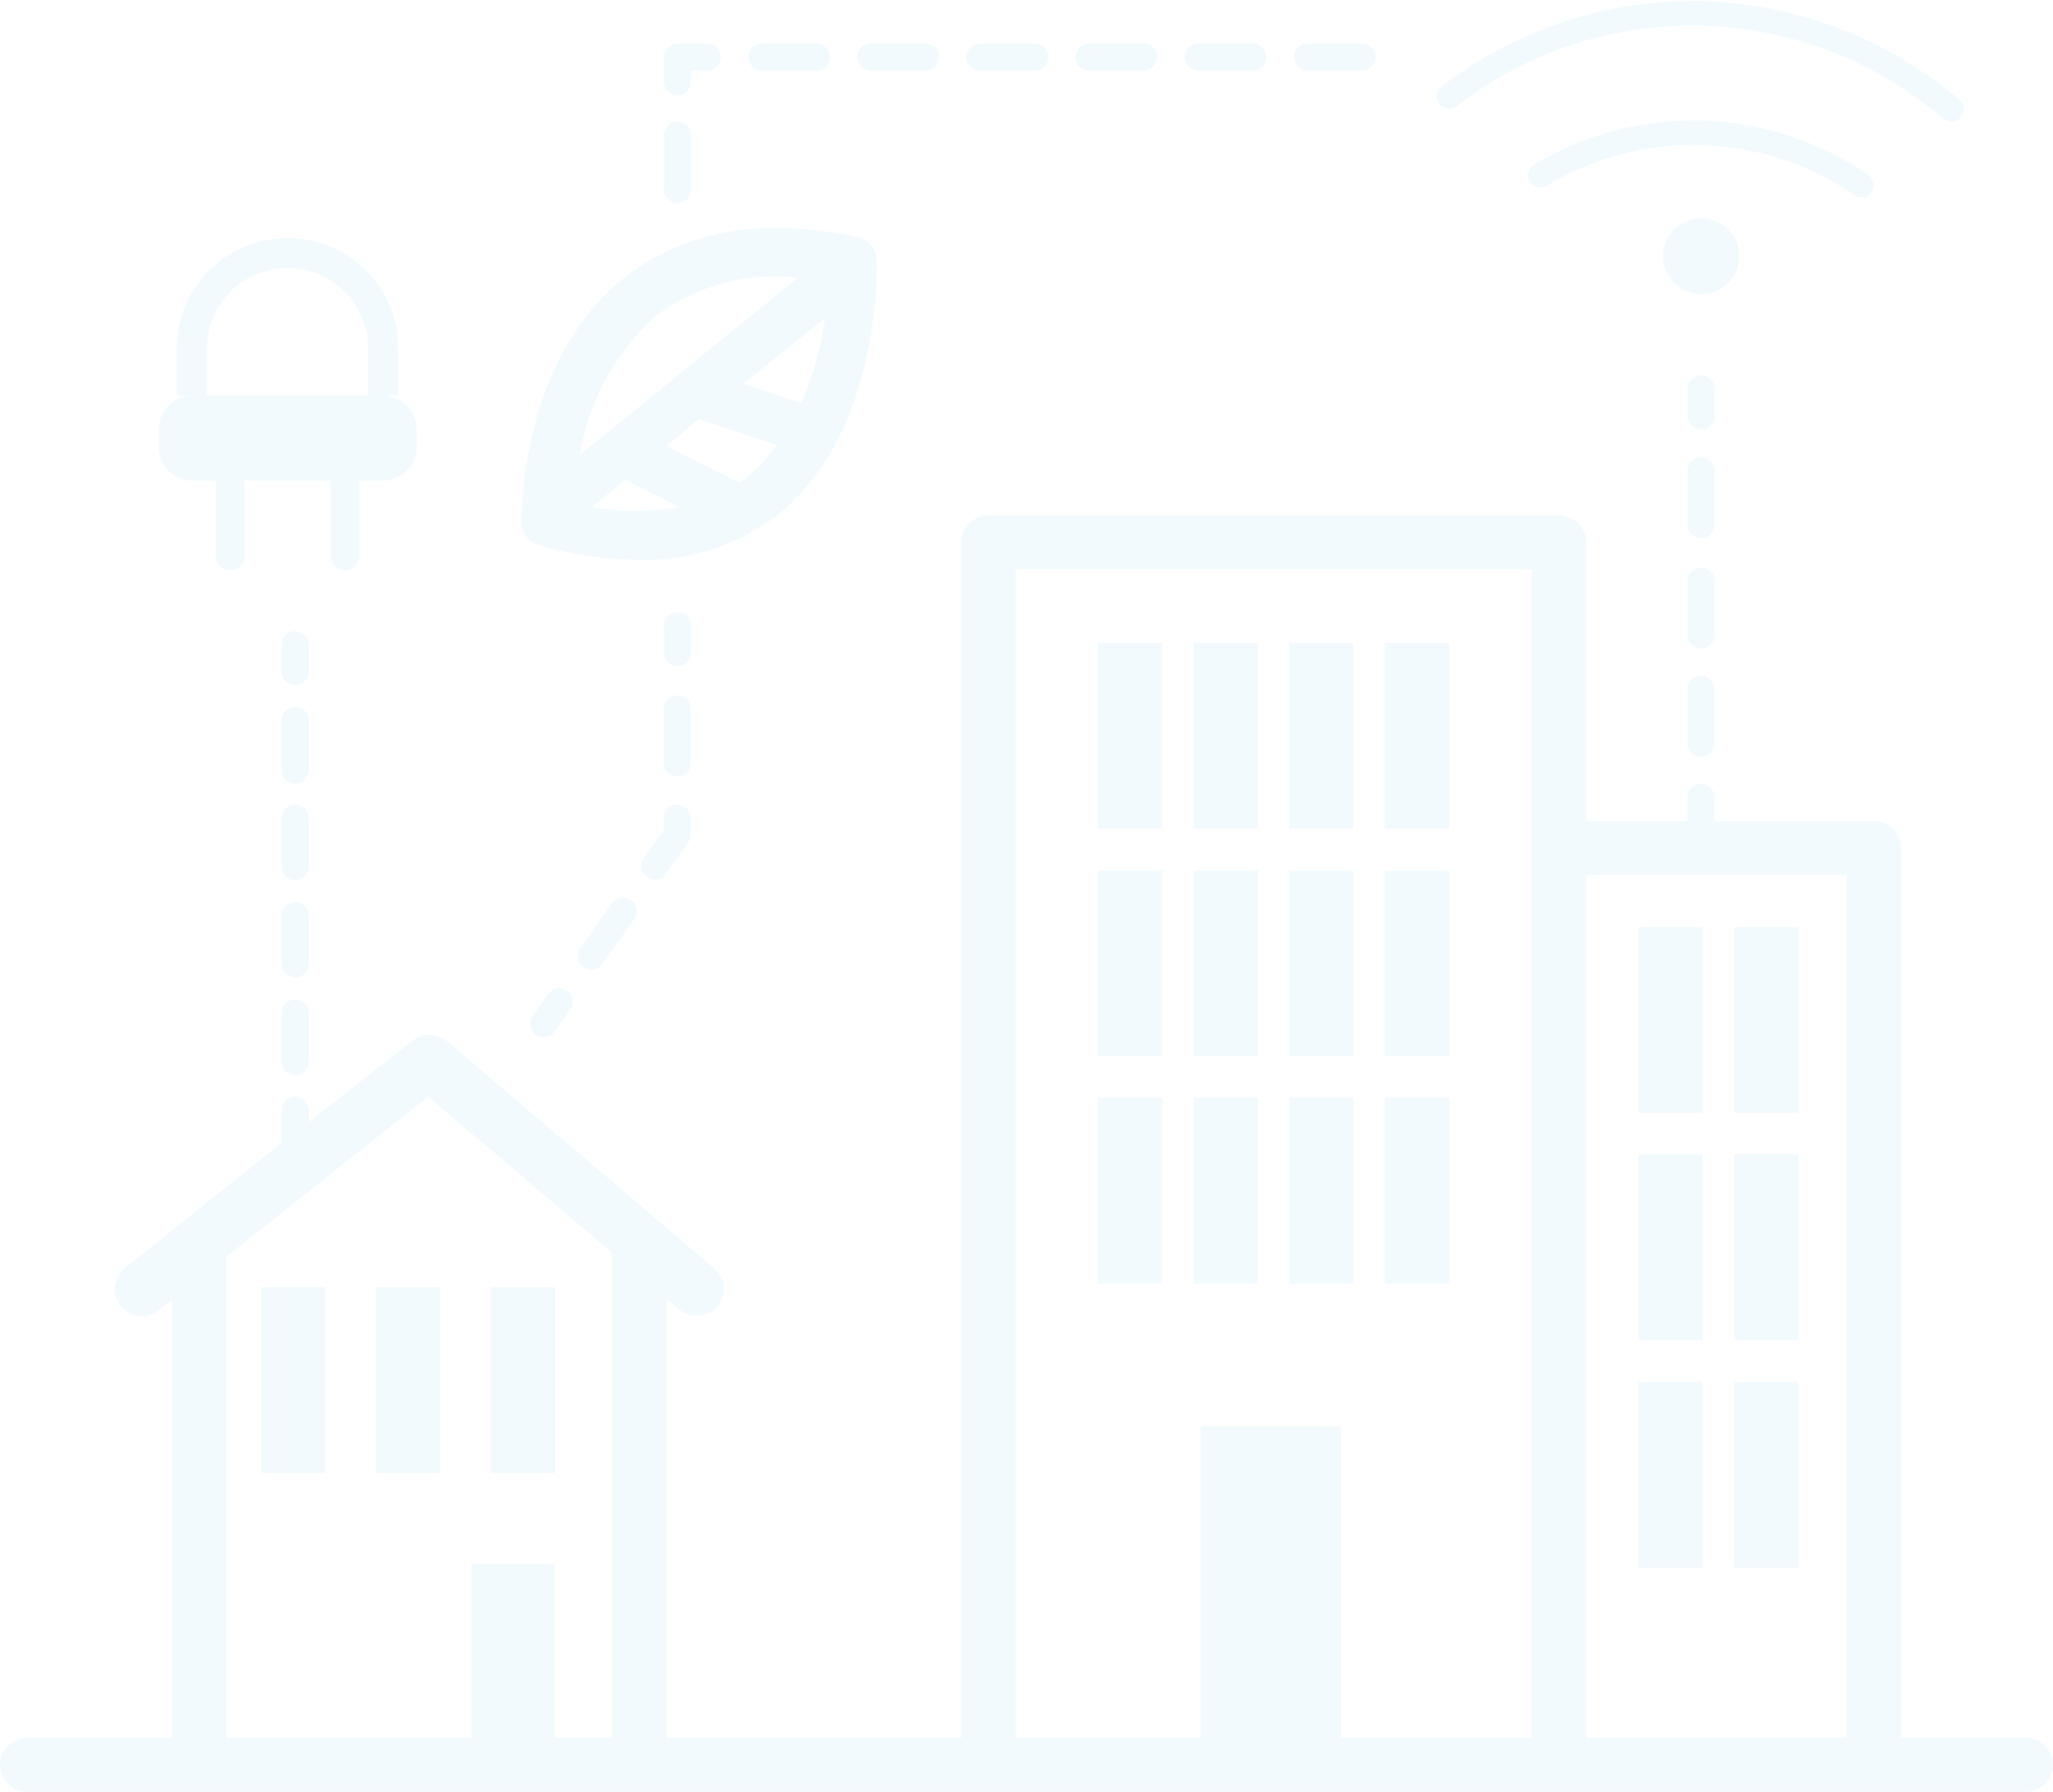 <?xml version="1.0" encoding="UTF-8" standalone="no"?> <svg xmlns:dc="http://purl.org/dc/elements/1.1/" xmlns:cc="http://creativecommons.org/ns#" xmlns:rdf="http://www.w3.org/1999/02/22-rdf-syntax-ns#" xmlns:svg="http://www.w3.org/2000/svg" xmlns="http://www.w3.org/2000/svg" xmlns:sodipodi="http://sodipodi.sourceforge.net/DTD/sodipodi-0.dtd" xmlns:inkscape="http://www.inkscape.org/namespaces/inkscape" width="55" height="48" viewBox="0 0 55 48" fill="none" version="1.1" id="svg119" sodipodi:docname="VILLE_DURABLE_01-1.svg" inkscape:version="0.92.3 (2405546, 2018-03-11)"><path style="fill:#009ed4;fill-opacity:1;opacity:0.05" d="M 26.477 13.807 C 26.283 13.807 26.098 13.882 25.961 14.018 C 25.824 14.153 25.746 14.339 25.746 14.531 L 25.746 46.553 L 17.861 46.553 L 17.861 34.795 L 18.189 35.076 C 18.262 35.138 18.346 35.185 18.438 35.215 C 18.529 35.244 18.625 35.255 18.721 35.248 C 18.816 35.241 18.91 35.215 18.996 35.172 C 19.082 35.129 19.158 35.07 19.221 34.998 C 19.283 34.926 19.33 34.842 19.359 34.752 C 19.389 34.662 19.4 34.566 19.393 34.471 C 19.385 34.376 19.36 34.284 19.316 34.199 C 19.273 34.115 19.212 34.038 19.139 33.977 L 11.971 27.889 C 11.839 27.78 11.673 27.721 11.502 27.721 C 11.331 27.721 11.166 27.78 11.035 27.889 L 8.273 30.061 L 8.273 29.74 C 8.272 29.645 8.232 29.554 8.164 29.486 C 8.096 29.419 8.005 29.381 7.908 29.379 C 7.811 29.379 7.717 29.416 7.648 29.484 C 7.58 29.552 7.541 29.644 7.541 29.74 L 7.541 30.465 C 7.529 30.515 7.529 30.567 7.541 30.617 L 3.348 33.963 C 3.273 34.023 3.21 34.096 3.164 34.18 C 3.118 34.263 3.088 34.354 3.078 34.449 C 3.068 34.544 3.076 34.641 3.104 34.732 C 3.131 34.824 3.178 34.908 3.238 34.982 C 3.307 35.066 3.394 35.135 3.492 35.182 C 3.591 35.228 3.697 35.25 3.807 35.25 C 3.971 35.249 4.131 35.194 4.26 35.092 L 4.611 34.816 L 4.611 46.553 L 0.73 46.553 C 0.537 46.553 0.352 46.628 0.215 46.764 C 0.078 46.899 0 47.083 0 47.275 C 0 47.467 0.078 47.651 0.215 47.787 C 0.352 47.923 0.537 48 0.73 48 L 41.766 48 L 50.207 48 L 54.27 48 C 54.463 48 54.648 47.923 54.785 47.787 C 54.922 47.651 55 47.467 55 47.275 C 55 47.083 54.922 46.899 54.785 46.764 C 54.648 46.628 54.463 46.553 54.27 46.553 L 50.938 46.553 L 50.938 22.719 C 50.938 22.527 50.86 22.343 50.723 22.207 C 50.586 22.071 50.401 21.994 50.207 21.994 L 45.938 21.994 L 45.938 21.357 C 45.936 21.262 45.898 21.171 45.83 21.104 C 45.762 21.036 45.669 20.998 45.572 20.996 C 45.475 20.996 45.383 21.034 45.314 21.102 C 45.246 21.169 45.207 21.261 45.207 21.357 L 45.207 21.994 L 42.496 21.994 L 42.496 14.531 C 42.496 14.339 42.418 14.153 42.281 14.018 C 42.144 13.882 41.959 13.807 41.766 13.807 L 26.477 13.807 z M 27.207 15.254 L 41.035 15.254 L 41.035 22.719 L 41.035 46.553 L 35.926 46.553 L 35.926 38.211 L 32.162 38.211 L 32.162 46.553 L 27.207 46.553 L 27.207 15.254 z M 42.496 23.443 L 49.475 23.443 L 49.475 46.553 L 42.496 46.553 L 42.496 23.443 z M 11.473 29.379 L 16.398 33.557 L 16.398 46.553 L 14.865 46.553 L 14.865 41.889 L 12.629 41.889 L 12.629 46.553 L 6.072 46.553 L 6.072 33.658 L 11.473 29.379 z " id="path2"></path><path style="opacity:0.05;fill:#009ed4;fill-opacity:1" inkscape:connector-curvature="0" id="path6" d="m 31.139,17.216 h -1.725 v 4.981 h 1.725 z"></path><path style="opacity:0.05;fill:#009ed4;fill-opacity:1" inkscape:connector-curvature="0" id="path8" d="M 33.705,17.216 H 31.98 v 4.981 h 1.725 z"></path><path style="opacity:0.05;fill:#009ed4;fill-opacity:1" inkscape:connector-curvature="0" id="path10" d="m 36.262,17.216 h -1.725 v 4.981 h 1.725 z"></path><path style="opacity:0.05;fill:#009ed4;fill-opacity:1" inkscape:connector-curvature="0" id="path12" d="m 38.827,17.216 h -1.725 v 4.981 h 1.725 z"></path><path style="opacity:0.05;fill:#009ed4;fill-opacity:1" inkscape:connector-curvature="0" id="path14" d="m 31.139,23.312 h -1.725 v 4.981 h 1.725 z"></path><path style="opacity:0.05;fill:#009ed4;fill-opacity:1" inkscape:connector-curvature="0" id="path16" d="M 33.705,23.312 H 31.98 v 4.981 h 1.725 z"></path><path style="opacity:0.05;fill:#009ed4;fill-opacity:1" inkscape:connector-curvature="0" id="path18" d="m 36.262,23.312 h -1.725 v 4.981 h 1.725 z"></path><path style="opacity:0.05;fill:#009ed4;fill-opacity:1" inkscape:connector-curvature="0" id="path20" d="m 38.827,23.312 h -1.725 v 4.981 h 1.725 z"></path><path style="opacity:0.05;fill:#009ed4;fill-opacity:1" inkscape:connector-curvature="0" id="path22" d="m 31.139,29.401 h -1.725 v 4.981 h 1.725 z"></path><path style="opacity:0.05;fill:#009ed4;fill-opacity:1" inkscape:connector-curvature="0" id="path24" d="M 33.705,29.401 H 31.98 v 4.981 h 1.725 z"></path><path style="opacity:0.05;fill:#009ed4;fill-opacity:1" inkscape:connector-curvature="0" id="path26" d="m 36.262,29.401 h -1.725 v 4.981 h 1.725 z"></path><path style="opacity:0.05;fill:#009ed4;fill-opacity:1" inkscape:connector-curvature="0" id="path28" d="m 38.827,29.401 h -1.725 v 4.981 h 1.725 z"></path><path style="opacity:0.05;fill:#009ed4;fill-opacity:1" inkscape:connector-curvature="0" id="path30" d="m 45.616,24.832 h -1.725 v 4.981 h 1.725 z"></path><path style="opacity:0.05;fill:#009ed4;fill-opacity:1" inkscape:connector-curvature="0" id="path32" d="M 48.182,24.832 H 46.457 v 4.981 h 1.725 z"></path><path style="opacity:0.05;fill:#009ed4;fill-opacity:1" inkscape:connector-curvature="0" id="path34" d="m 45.616,30.921 h -1.725 v 4.981 h 1.725 z"></path><path style="opacity:0.05;fill:#009ed4;fill-opacity:1" inkscape:connector-curvature="0" id="path36" d="M 48.182,30.921 H 46.457 v 4.981 h 1.725 z"></path><path style="opacity:0.05;fill:#009ed4;fill-opacity:1" inkscape:connector-curvature="0" id="path38" d="m 45.616,37.017 h -1.725 v 4.981 h 1.725 z"></path><path style="opacity:0.05;fill:#009ed4;fill-opacity:1" inkscape:connector-curvature="0" id="path40" d="M 48.182,37.017 H 46.457 v 4.981 h 1.725 z"></path><path style="opacity:0.05;fill:#009ed4;fill-opacity:1" inkscape:connector-curvature="0" id="path42" d="M 8.718,34.476 H 6.994 v 4.981 h 1.725 z"></path><path style="opacity:0.05;fill:#009ed4;fill-opacity:1" inkscape:connector-curvature="0" id="path44" d="m 11.795,34.476 h -1.725 v 4.981 h 1.725 z"></path><path style="opacity:0.05;fill:#009ed4;fill-opacity:1" inkscape:connector-curvature="0" id="path46" d="M 14.872,34.476 H 13.147 v 4.981 h 1.725 z"></path><path style="fill:#009ed4;fill-opacity:1;opacity:0.05" inkscape:connector-curvature="0" id="path50" d="m 18.153,17.846 c -0.097,0 -0.19,-0.038 -0.258,-0.106 -0.069,-0.068 -0.107,-0.16 -0.107,-0.256 v -0.724 c 0,-0.096 0.038,-0.188 0.107,-0.256 0.069,-0.068 0.162,-0.106 0.258,-0.106 0.097,0 0.19,0.038 0.258,0.106 0.069,0.068 0.107,0.16 0.107,0.256 v 0.724 c 0,0.096 -0.038,0.188 -0.107,0.256 -0.069,0.068 -0.162,0.106 -0.258,0.106 z"></path><path style="fill:#009ed4;fill-opacity:1;opacity:0.05" inkscape:connector-curvature="0" id="path52" d="m 15.837,25.984 c -0.073,-4e-4 -0.145,-0.023 -0.205,-0.065 -0.079,-0.056 -0.134,-0.14 -0.151,-0.234 -0.018,-0.095 0.003,-0.193 0.057,-0.273 l 0.855,-1.209 c 0.028,-0.039 0.063,-0.072 0.104,-0.098 0.041,-0.026 0.086,-0.043 0.134,-0.051 0.048,-0.008 0.096,-0.007 0.143,0.004 0.047,0.011 0.091,0.03 0.131,0.058 0.039,0.027 0.073,0.061 0.099,0.101 0.026,0.04 0.043,0.084 0.051,0.131 0.008,0.047 0.007,0.094 -0.004,0.14 -0.011,0.046 -0.03,0.089 -0.058,0.128 l -0.855,1.209 c -0.033,0.049 -0.077,0.089 -0.13,0.117 -0.052,0.028 -0.111,0.042 -0.17,0.042 z m 1.703,-2.418 c -0.075,0.001 -0.148,-0.024 -0.205,-0.072 -0.079,-0.054 -0.133,-0.137 -0.151,-0.231 -0.018,-0.093 0.002,-0.19 0.056,-0.269 l 0.541,-0.76 v -0.319 c 0,-0.096 0.038,-0.188 0.107,-0.256 0.069,-0.068 0.162,-0.106 0.258,-0.106 0.097,0 0.19,0.038 0.258,0.106 0.069,0.068 0.107,0.16 0.107,0.256 v 0.427 c 0.002,0.075 -0.021,0.149 -0.066,0.21 l -0.607,0.854 c -0.033,0.049 -0.077,0.089 -0.13,0.117 -0.052,0.028 -0.111,0.042 -0.17,0.042 z M 18.146,20.8 c -0.097,0 -0.19,-0.038 -0.258,-0.106 -0.069,-0.068 -0.107,-0.16 -0.107,-0.256 V 18.99 c 0,-0.096 0.038,-0.188 0.107,-0.256 0.069,-0.068 0.162,-0.106 0.258,-0.106 0.097,0 0.19,0.038 0.258,0.106 0.069,0.068 0.107,0.16 0.107,0.256 v 1.448 c 0,0.095 -0.037,0.186 -0.104,0.253 -0.067,0.068 -0.158,0.107 -0.254,0.109 z"></path><path style="fill:#009ed4;fill-opacity:1;opacity:0.05" inkscape:connector-curvature="0" id="path54" d="m 14.565,27.787 c -0.073,5e-4 -0.145,-0.022 -0.205,-0.065 -0.04,-0.027 -0.074,-0.061 -0.101,-0.102 -0.026,-0.04 -0.045,-0.085 -0.054,-0.132 -0.009,-0.047 -0.008,-0.096 0.002,-0.142 0.01,-0.047 0.03,-0.091 0.057,-0.131 l 0.424,-0.594 c 0.027,-0.039 0.062,-0.072 0.102,-0.098 0.04,-0.025 0.085,-0.043 0.132,-0.051 0.047,-0.008 0.095,-0.007 0.141,0.004 0.046,0.011 0.09,0.03 0.129,0.058 0.079,0.054 0.133,0.137 0.151,0.231 0.018,0.093 -0.002,0.19 -0.056,0.269 l -0.424,0.594 c -0.033,0.049 -0.078,0.088 -0.13,0.116 -0.052,0.028 -0.11,0.043 -0.17,0.043 z"></path><path style="fill:#009ed4;fill-opacity:1;opacity:0.05" inkscape:connector-curvature="0" id="path56" d="M 52.552,3.113 C 52.599,3.045 52.619,2.963 52.608,2.881 52.597,2.8 52.556,2.725 52.493,2.672 52.216,2.44 51.923,2.215 51.624,2.005 49.708,0.668 47.409,-0.024 45.066,0.033 42.724,0.091 40.462,0.894 38.615,2.324 38.58,2.35 38.551,2.383 38.529,2.421 38.507,2.459 38.493,2.5 38.487,2.543 c -0.005,0.043 -0.002,0.087 0.01,0.129 0.012,0.042 0.032,0.081 0.06,0.115 0.056,0.067 0.135,0.11 0.222,0.121 0.087,0.011 0.175,-0.012 0.245,-0.063 1.733,-1.346 3.858,-2.101 6.06,-2.155 2.201,-0.053 4.361,0.598 6.159,1.858 0.278,0.195 0.555,0.405 0.819,0.63 0.036,0.029 0.077,0.051 0.122,0.064 0.045,0.013 0.091,0.016 0.137,0.01 0.046,-0.006 0.09,-0.022 0.13,-0.045 0.04,-0.024 0.074,-0.056 0.101,-0.093 z"></path><path style="fill:#009ed4;fill-opacity:1;opacity:0.05" inkscape:connector-curvature="0" id="path58" d="m 41.1,4.409 c -0.038,0.022 -0.071,0.052 -0.097,0.087 -0.026,0.035 -0.045,0.075 -0.055,0.118 -0.01,0.043 -0.012,0.087 -0.004,0.13 0.007,0.043 0.024,0.084 0.047,0.121 0.022,0.037 0.052,0.069 0.087,0.094 0.035,0.025 0.075,0.044 0.117,0.054 0.042,0.01 0.086,0.012 0.129,0.005 C 41.365,5.011 41.407,4.996 41.444,4.974 42.681,4.229 44.108,3.853 45.555,3.889 c 1.447,0.036 2.853,0.483 4.051,1.288 l 0.073,0.051 c 0.035,0.025 0.076,0.042 0.118,0.052 0.042,0.009 0.086,0.01 0.129,0.003 C 49.969,5.274 50.01,5.259 50.047,5.236 50.083,5.213 50.115,5.183 50.14,5.148 50.165,5.112 50.183,5.073 50.192,5.031 50.202,4.989 50.203,4.945 50.195,4.903 50.188,4.861 50.172,4.82 50.149,4.784 50.125,4.748 50.095,4.716 50.06,4.691 L 49.979,4.633 C 48.676,3.758 47.147,3.271 45.573,3.231 43.999,3.191 42.446,3.6 41.1,4.409 Z"></path><path style="fill:#009ed4;fill-opacity:1;opacity:0.05" inkscape:connector-curvature="0" id="path60" d="m 45.573,7.877 c 0.565,0 1.023,-0.454 1.023,-1.014 0,-0.56 -0.458,-1.014 -1.023,-1.014 -0.565,0 -1.023,0.454 -1.023,1.014 0,0.56 0.458,1.014 1.023,1.014 z"></path><path style="fill:#009ed4;fill-opacity:1;opacity:0.05" inkscape:connector-curvature="0" id="path62" d="m 26.258,1.89 h 1.462 c 0.097,0 0.19,-0.038 0.258,-0.106 0.069,-0.068 0.107,-0.16 0.107,-0.256 0,-0.096 -0.038,-0.188 -0.107,-0.256 C 27.909,1.204 27.816,1.166 27.719,1.166 h -1.462 c -0.097,0 -0.19,0.038 -0.258,0.106 -0.069,0.068 -0.107,0.16 -0.107,0.256 0,0.096 0.038,0.188 0.107,0.256 0.069,0.068 0.162,0.106 0.258,0.106 z"></path><path style="fill:#009ed4;fill-opacity:1;opacity:0.05" inkscape:connector-curvature="0" id="path64" d="m 20.411,1.89 h 1.462 c 0.097,0 0.19,-0.038 0.258,-0.106 0.069,-0.068 0.107,-0.16 0.107,-0.256 0,-0.096 -0.038,-0.188 -0.107,-0.256 C 22.063,1.204 21.97,1.166 21.873,1.166 h -1.462 c -0.097,0 -0.19,0.038 -0.258,0.106 -0.069,0.068 -0.107,0.16 -0.107,0.256 0,0.096 0.038,0.188 0.107,0.256 0.069,0.068 0.162,0.106 0.258,0.106 z"></path><path style="fill:#009ed4;fill-opacity:1;opacity:0.05" inkscape:connector-curvature="0" id="path66" d="m 18.153,2.548 c 0.097,0 0.19,-0.038 0.258,-0.106 0.069,-0.068 0.107,-0.16 0.107,-0.256 V 1.89 h 0.431 c 0.097,0 0.19,-0.038 0.258,-0.106 0.069,-0.068 0.107,-0.16 0.107,-0.256 0,-0.096 -0.038,-0.188 -0.107,-0.256 C 19.139,1.204 19.046,1.166 18.949,1.166 h -0.797 c -0.097,0 -0.19,0.038 -0.258,0.106 -0.069,0.068 -0.107,0.16 -0.107,0.256 v 0.644 c -0.002,0.049 0.006,0.097 0.024,0.143 0.018,0.046 0.044,0.087 0.078,0.122 0.034,0.035 0.075,0.063 0.12,0.082 0.045,0.019 0.094,0.029 0.143,0.029 z"></path><path style="fill:#009ed4;fill-opacity:1;opacity:0.05" inkscape:connector-curvature="0" id="path68" d="m 18.153,5.444 c 0.097,0 0.19,-0.038 0.258,-0.106 0.069,-0.068 0.107,-0.16 0.107,-0.256 V 3.62 c 0,-0.096 -0.038,-0.188 -0.107,-0.256 -0.069,-0.068 -0.162,-0.106 -0.258,-0.106 -0.097,0 -0.19,0.038 -0.258,0.106 -0.069,0.068 -0.107,0.16 -0.107,0.256 v 1.448 c -0.002,0.049 0.006,0.097 0.024,0.143 0.018,0.046 0.044,0.087 0.078,0.122 0.034,0.035 0.075,0.063 0.12,0.082 0.045,0.019 0.094,0.029 0.143,0.029 z"></path><path style="fill:#009ed4;fill-opacity:1;opacity:0.05" inkscape:connector-curvature="0" id="path70" d="m 23.334,1.89 h 1.462 c 0.097,0 0.19,-0.038 0.258,-0.106 0.069,-0.068 0.107,-0.16 0.107,-0.256 0,-0.096 -0.038,-0.188 -0.107,-0.256 C 24.986,1.204 24.893,1.166 24.796,1.166 h -1.462 c -0.097,0 -0.19,0.038 -0.258,0.106 -0.069,0.068 -0.107,0.16 -0.107,0.256 0,0.096 0.038,0.188 0.107,0.256 0.069,0.068 0.161,0.106 0.258,0.106 z"></path><path style="fill:#009ed4;fill-opacity:1;opacity:0.05" inkscape:connector-curvature="0" id="path72" d="m 32.104,1.89 h 1.462 c 0.097,0 0.19,-0.038 0.258,-0.106 0.069,-0.068 0.107,-0.16 0.107,-0.256 0,-0.096 -0.038,-0.188 -0.107,-0.256 C 33.756,1.204 33.663,1.166 33.566,1.166 h -1.462 c -0.097,0 -0.19,0.038 -0.258,0.106 -0.069,0.068 -0.107,0.16 -0.107,0.256 0,0.096 0.038,0.188 0.107,0.256 0.069,0.068 0.162,0.106 0.258,0.106 z"></path><path style="fill:#009ed4;fill-opacity:1;opacity:0.05" inkscape:connector-curvature="0" id="path74" d="m 35.027,1.89 h 1.462 c 0.097,0 0.19,-0.038 0.258,-0.106 0.069,-0.068 0.107,-0.16 0.107,-0.256 0,-0.096 -0.038,-0.188 -0.107,-0.256 C 36.678,1.204 36.586,1.166 36.489,1.166 H 35.027 c -0.097,0 -0.19,0.038 -0.258,0.106 -0.069,0.068 -0.107,0.16 -0.107,0.256 0,0.096 0.038,0.188 0.107,0.256 0.069,0.068 0.162,0.106 0.258,0.106 z"></path><path style="fill:#009ed4;fill-opacity:1;opacity:0.05" inkscape:connector-curvature="0" id="path76" d="m 29.181,1.89 h 1.462 c 0.097,0 0.19,-0.038 0.258,-0.106 0.069,-0.068 0.107,-0.16 0.107,-0.256 0,-0.096 -0.038,-0.188 -0.107,-0.256 C 30.832,1.204 30.739,1.166 30.642,1.166 h -1.462 c -0.097,0 -0.19,0.038 -0.258,0.106 -0.069,0.068 -0.107,0.16 -0.107,0.256 0,0.096 0.038,0.188 0.107,0.256 0.069,0.068 0.161,0.106 0.258,0.106 z"></path><path style="fill:#009ed4;fill-opacity:1;opacity:0.05" inkscape:connector-curvature="0" id="path78" d="m 14.448,14.61 c 0.878,0.247 1.784,0.379 2.697,0.391 1.318,0.031 2.607,-0.385 3.654,-1.18 2.814,-2.208 2.697,-6.668 2.689,-6.856 C 23.484,6.818 23.43,6.677 23.334,6.565 23.239,6.453 23.107,6.377 22.962,6.349 20.36,5.792 18.27,6.197 16.663,7.486 c -2.726,2.23 -2.697,6.328 -2.697,6.516 0.006,0.139 0.057,0.272 0.143,0.381 0.086,0.109 0.205,0.189 0.339,0.228 z m 1.41,-1.028 0.884,-0.724 1.462,0.724 c -0.776,0.137 -1.57,0.137 -2.346,0 z m 4.144,-0.782 -0.19,0.123 -1.958,-0.97 0.862,-0.724 2.09,0.688 c -0.227,0.329 -0.497,0.626 -0.804,0.883 z m 1.462,-2.005 -1.549,-0.514 2.192,-1.759 c -0.109,0.782 -0.323,1.547 -0.636,2.273 z M 17.539,8.485 c 1.094,-0.828 2.469,-1.204 3.837,-1.05 l -5.846,4.757 c 0.234,-1.423 0.941,-2.728 2.01,-3.707 z"></path><path style="fill:#009ed4;fill-opacity:1;opacity:0.05" inkscape:connector-curvature="0" id="path84" d="m 45.573,17.376 c 0.096,-0.002 0.188,-0.041 0.256,-0.108 0.068,-0.068 0.107,-0.159 0.109,-0.254 v -1.448 c 0,-0.096 -0.038,-0.188 -0.107,-0.256 -0.069,-0.068 -0.162,-0.106 -0.258,-0.106 -0.097,0 -0.19,0.038 -0.258,0.106 -0.069,0.068 -0.107,0.16 -0.107,0.256 v 1.448 c 0,0.096 0.038,0.188 0.107,0.256 0.069,0.068 0.162,0.106 0.258,0.106 z"></path><path style="fill:#009ed4;fill-opacity:1;opacity:0.05" inkscape:connector-curvature="0" id="path86" d="m 45.573,20.271 c 0.097,0 0.19,-0.038 0.258,-0.106 0.069,-0.068 0.107,-0.16 0.107,-0.256 v -1.448 c 0,-0.096 -0.038,-0.188 -0.107,-0.256 -0.069,-0.068 -0.162,-0.106 -0.258,-0.106 -0.097,0 -0.19,0.038 -0.258,0.106 -0.069,0.068 -0.107,0.16 -0.107,0.256 v 1.448 c 0,0.096 0.038,0.188 0.107,0.256 0.069,0.068 0.162,0.106 0.258,0.106 z"></path><path style="fill:#009ed4;fill-opacity:1;opacity:0.05" inkscape:connector-curvature="0" id="path88" d="m 45.573,14.422 c 0.097,0 0.19,-0.038 0.258,-0.106 0.069,-0.068 0.107,-0.16 0.107,-0.256 v -1.448 c -0.002,-0.095 -0.041,-0.186 -0.109,-0.254 -0.068,-0.068 -0.16,-0.106 -0.256,-0.108 -0.097,0 -0.19,0.038 -0.258,0.106 -0.069,0.068 -0.107,0.16 -0.107,0.256 v 1.448 c 0,0.096 0.038,0.188 0.107,0.256 0.069,0.068 0.162,0.106 0.258,0.106 z"></path><path style="fill:#009ed4;fill-opacity:1;opacity:0.05" inkscape:connector-curvature="0" id="path90" d="m 45.573,11.504 c 0.096,-0.002 0.188,-0.041 0.256,-0.108 0.068,-0.067 0.107,-0.158 0.109,-0.254 v -0.724 c 0,-0.096 -0.038,-0.188 -0.107,-0.256 -0.069,-0.068 -0.162,-0.106 -0.258,-0.106 -0.097,0 -0.19,0.038 -0.258,0.106 -0.069,0.068 -0.107,0.16 -0.107,0.256 v 0.724 c 0,0.096 0.038,0.188 0.107,0.256 0.069,0.068 0.162,0.106 0.258,0.106 z"></path><path style="fill:#009ed4;fill-opacity:1;opacity:0.05" inkscape:connector-curvature="0" id="path92" d="m 7.907,26.186 c 0.097,0 0.19,-0.038 0.258,-0.106 0.069,-0.068 0.107,-0.16 0.107,-0.256 v -1.303 c 0,-0.096 -0.038,-0.188 -0.107,-0.256 -0.069,-0.068 -0.161,-0.106 -0.258,-0.106 -0.097,0 -0.19,0.038 -0.258,0.106 -0.069,0.068 -0.107,0.16 -0.107,0.256 v 1.303 c 0,0.096 0.038,0.188 0.107,0.256 0.069,0.068 0.161,0.106 0.258,0.106 z"></path><path style="fill:#009ed4;fill-opacity:1;opacity:0.05" inkscape:connector-curvature="0" id="path94" d="M 7.907,23.58 C 8.004,23.578 8.096,23.54 8.164,23.472 8.232,23.404 8.271,23.314 8.273,23.218 V 21.908 C 8.271,21.812 8.232,21.721 8.164,21.654 8.096,21.586 8.004,21.547 7.907,21.546 c -0.097,0 -0.19,0.038 -0.258,0.106 -0.069,0.068 -0.107,0.16 -0.107,0.256 v 1.31 c 0,0.096 0.038,0.188 0.107,0.256 0.069,0.068 0.161,0.106 0.258,0.106 z"></path><path style="fill:#009ed4;fill-opacity:1;opacity:0.05" inkscape:connector-curvature="0" id="path96" d="m 7.907,28.8 c 0.097,0 0.19,-0.038 0.258,-0.106 0.069,-0.068 0.107,-0.16 0.107,-0.256 v -1.303 c 0,-0.096 -0.038,-0.188 -0.107,-0.256 C 8.097,26.811 8.004,26.773 7.907,26.773 c -0.097,0 -0.19,0.038 -0.258,0.106 -0.069,0.068 -0.107,0.16 -0.107,0.256 v 1.303 c 0,0.096 0.038,0.188 0.107,0.256 0.069,0.068 0.161,0.106 0.258,0.106 z"></path><path style="fill:#009ed4;fill-opacity:1;opacity:0.05" inkscape:connector-curvature="0" id="path98" d="M 7.907,20.995 C 8.003,20.994 8.095,20.955 8.163,20.887 8.232,20.82 8.271,20.729 8.273,20.634 V 19.294 C 8.271,19.199 8.232,19.108 8.163,19.04 8.095,18.973 8.003,18.934 7.907,18.932 c -0.097,0 -0.19,0.038 -0.258,0.106 C 7.58,19.106 7.542,19.198 7.542,19.294 v 1.31 c -0.004,0.05 0.002,0.1 0.019,0.147 0.017,0.047 0.043,0.091 0.077,0.127 0.034,0.037 0.076,0.066 0.122,0.086 0.046,0.02 0.096,0.03 0.147,0.03 z"></path><path style="fill:#009ed4;fill-opacity:1;opacity:0.05" inkscape:connector-curvature="0" id="path100" d="m 7.907,18.353 c 0.097,0 0.19,-0.038 0.258,-0.106 0.069,-0.068 0.107,-0.16 0.107,-0.256 v -0.724 c 0,-0.096 -0.038,-0.188 -0.107,-0.256 C 8.097,16.943 8.004,16.905 7.907,16.905 c -0.097,0 -0.19,0.038 -0.258,0.106 -0.069,0.068 -0.107,0.16 -0.107,0.256 v 0.724 c 0,0.096 0.038,0.188 0.107,0.256 0.069,0.068 0.161,0.106 0.258,0.106 z"></path><path style="fill:#009ed4;fill-opacity:1;opacity:0.05" inkscape:connector-curvature="0" id="path104" d="M 10.669,10.592 H 9.858 V 9.318 C 9.858,8.751 9.631,8.208 9.227,7.807 8.823,7.407 8.274,7.182 7.702,7.182 7.131,7.182 6.582,7.407 6.178,7.807 5.774,8.208 5.547,8.751 5.547,9.318 V 10.592 H 4.735 V 9.318 c 0,-0.78 0.313,-1.527 0.869,-2.078 C 6.161,6.688 6.915,6.378 7.702,6.378 c 0.787,0 1.542,0.31 2.098,0.861 0.556,0.551 0.869,1.299 0.869,2.078 z"></path><path style="fill:#009ed4;fill-opacity:1;opacity:0.05" d="M 5.174 10.592 C 4.661 10.592 4.246 11.004 4.246 11.512 L 4.246 11.961 C 4.246 12.469 4.661 12.879 5.174 12.879 L 5.781 12.879 L 5.781 14.906 C 5.781 15.006 5.821 15.103 5.893 15.174 C 5.964 15.244 6.059 15.283 6.16 15.283 C 6.211 15.284 6.262 15.274 6.309 15.256 C 6.356 15.237 6.398 15.211 6.434 15.176 C 6.47 15.141 6.498 15.099 6.518 15.053 C 6.537 15.007 6.547 14.956 6.547 14.906 L 6.547 12.879 L 8.857 12.879 L 8.857 14.906 C 8.857 15.006 8.897 15.103 8.969 15.174 C 9.04 15.244 9.136 15.283 9.236 15.283 C 9.287 15.284 9.338 15.274 9.385 15.256 C 9.432 15.237 9.474 15.211 9.51 15.176 C 9.546 15.141 9.576 15.099 9.596 15.053 C 9.615 15.007 9.625 14.956 9.625 14.906 L 9.625 12.879 L 10.238 12.879 C 10.751 12.879 11.166 12.469 11.166 11.961 L 11.166 11.512 C 11.166 11.004 10.751 10.592 10.238 10.592 L 5.174 10.592 z " id="path106"></path><defs id="defs117"><clipPath id="clip0"><rect width="55" height="48" fill="white" id="rect114"></rect></clipPath></defs></svg> 